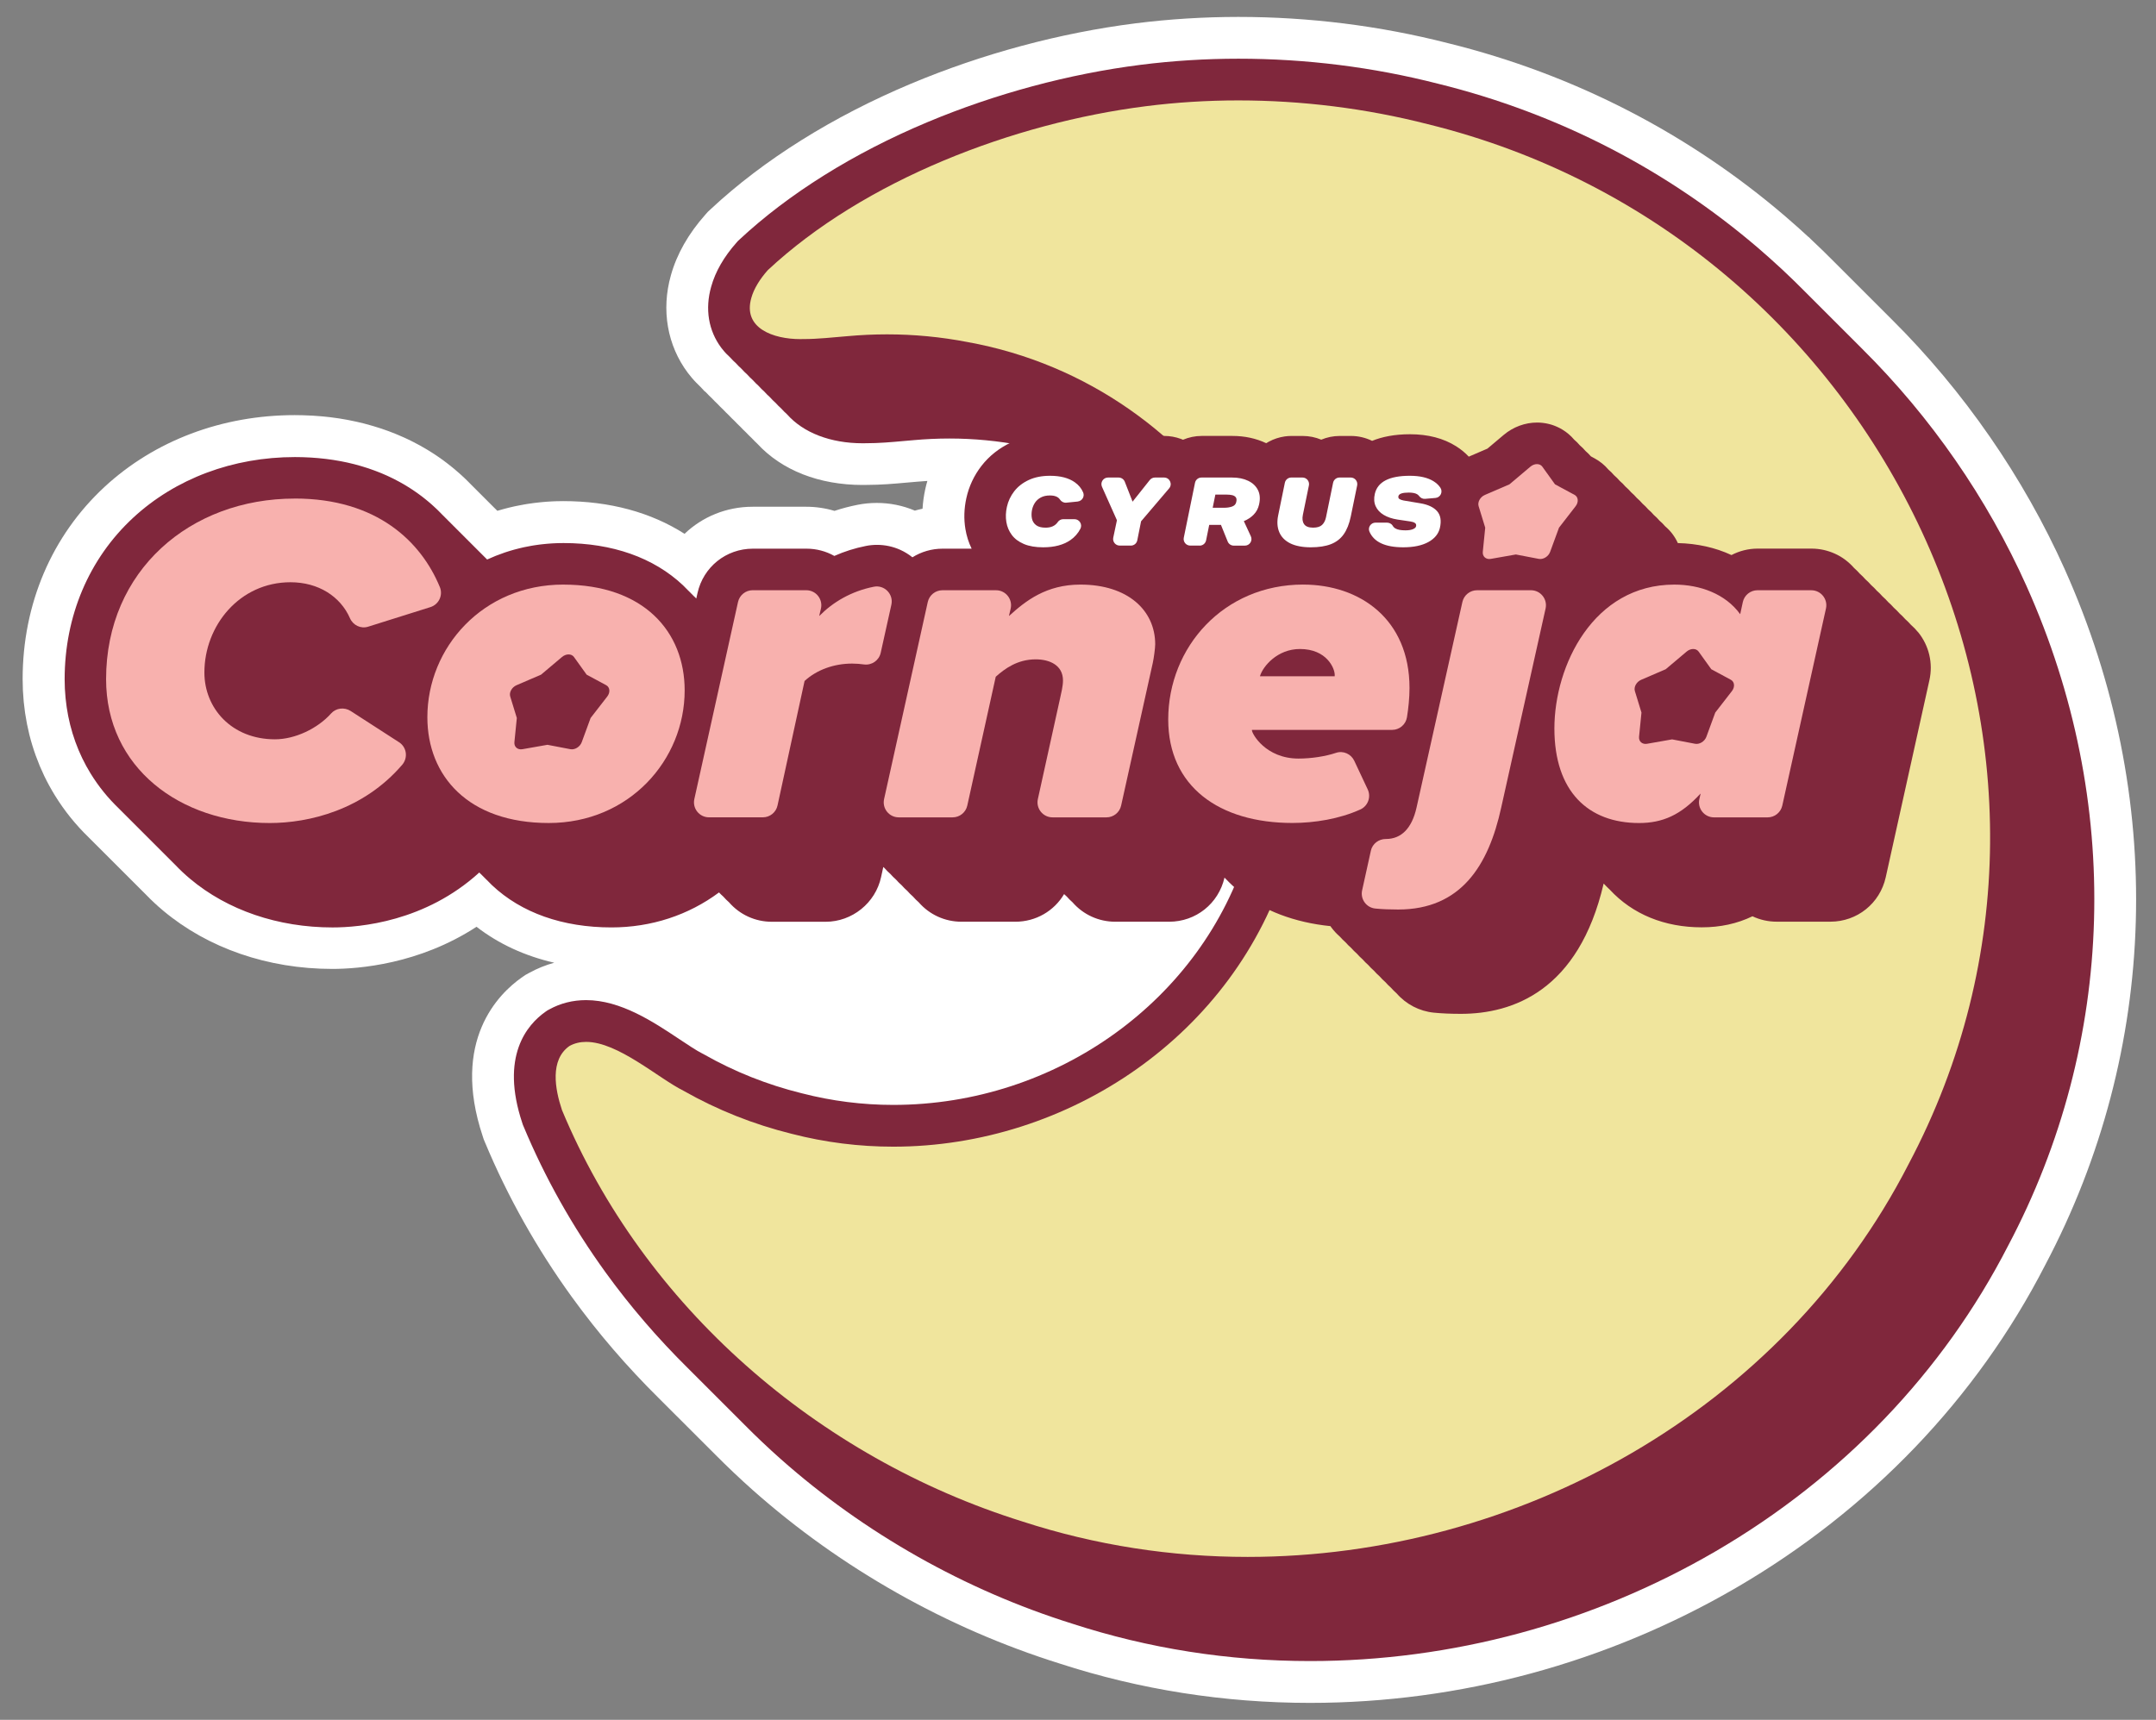 <?xml version="1.0" encoding="UTF-8"?>
<svg data-id="Layer_1" xmlns="http://www.w3.org/2000/svg" version="1.1" viewBox="0 0 1033.19 824.39">
  <rect x="0" y="0" width="1033.19" height="824.39" fill="#808080" stroke="none"/>
  <defs>
    <style>
      .st0 {
        fill: #f8b1ae;
      }

      .st1 {
        fill: #fff;
      }

      .st2 {
        fill: #80273c;
      }

      .st3 {
        fill: #f0e59d;
      }
    </style>
  </defs>
  <path class="st1" d="M989.48,272.94c-19.76-44.13-48.41-85.54-82.84-119.75-.83-.84-1.67-1.68-2.51-2.51l-.22-.22c-.9-.91-1.81-1.81-2.71-2.71-.88-.9-1.78-1.79-2.67-2.67l-.06-.06c-.9-.92-1.82-1.82-2.73-2.73-.85-.86-1.71-1.72-2.57-2.57l-.15-.15c-.9-.91-1.81-1.82-2.73-2.73-.88-.89-1.77-1.78-2.67-2.67l-.06-.06c-.88-.89-1.77-1.77-2.65-2.65l-.06-.06c-.83-.84-1.67-1.67-2.51-2.51l-.23-.23c-.9-.91-1.82-1.82-2.73-2.73-1.53-1.55-3.22-3.22-5.14-5.1l-1.26-1.23c-1.91-1.85-3.53-3.39-5.05-4.81l-1.1-1.1-.31-.21c-1.28-1.19-2.67-2.45-4.28-3.89l-1.33-1.19c-2.03-1.8-3.83-3.38-5.51-4.82-22.85-19.56-47.91-36.46-74.49-50.21-27.45-14.22-56.72-25.21-87.02-32.68-32.66-8.35-66.46-12.58-100.48-12.58-16.54,0-33.13,1.04-49.29,3.08-36.18,4.58-73.38,14.59-107.58,28.94-37.46,15.72-70.63,36.49-95.86,60.04l-1.41,1.3-1.25,1.41c-8.12,9.13-13.67,18.9-16.51,29.05-4.72,16.62-1.75,33.69,8.15,46.85.62.83,1.28,1.64,2.01,2.49.31.36.62.71,1,1.13.32.35.64.69.94,1,.68.71,1.38,1.41,2.1,2.08.2.22.41.44.62.66l1.31,1.41.22.11c.19.19.39.37.59.56.85.92,1.75,1.82,2.72,2.73.85.91,1.75,1.81,2.72,2.72.85.91,1.75,1.82,2.72,2.72.85.91,1.75,1.81,2.72,2.72.85.91,1.75,1.82,2.72,2.72.85.92,1.75,1.82,2.72,2.72.85.92,1.75,1.82,2.72,2.72.85.91,1.75,1.81,2.72,2.72.84.91,1.74,1.8,2.71,2.71,11.77,12.76,29.63,19.77,50.46,19.77.55,0,1.09,0,1.63-.02h.03c7.17,0,13.81-.6,19.69-1.13,1.46-.13,2.92-.27,4.36-.38l.58-.05c1.58-.14,3.16-.25,4.74-.35-.37,1.28-.72,2.57-1,3.88-.69,3.14-1.13,6.3-1.32,9.44-1.24.25-2.47.55-3.68.91-5.8-2.45-11.94-3.69-18.28-3.69-3.06,0-6.14.3-9.16.9-3.75.74-7.45,1.71-11.07,2.91-4.38-1.31-8.95-1.98-13.56-1.98h-25.68c-12.59,0-24.11,4.84-32.62,12.98-16.09-10.3-35.89-15.68-58.14-15.68-1.08,0-2.15.02-3.16.05-.31,0-.63.02-.94.04h-.16c-.71.03-1.43.07-2.09.1-.4.02-.8.05-1.19.08h-.17c-.61.06-1.23.1-1.86.16-.47.04-.94.08-1.4.13-.58.06-1.15.12-1.73.19-.5.06-.99.12-1.43.17-.57.07-1.13.15-1.7.24l-.3.04c-.39.06-.78.11-1.19.18-.42.07-.83.14-1.25.21l-.28.05c-1.21.21-2.41.44-3.52.67,0,0-.6.12-.87.18-.61.13-1.21.28-1.82.42,0,0-.87.21-1.15.27-.66.16-1.31.33-2.01.52l-.91.25c-.68.19-1.37.39-1.99.57-.15.04-.3.09-.44.13-.5-.5-1.02-1.01-1.55-1.52-.87-.9-1.78-1.81-2.72-2.72-.87-.9-1.78-1.82-2.72-2.72-.87-.9-1.78-1.81-2.72-2.72-.88-.91-1.8-1.84-2.77-2.77-.11-.12-.52-.53-.52-.53-.52-.53-1.05-1.06-1.56-1.57-.36-.35-.72-.7-1.1-1.06-.53-.5-1.06-1-1.57-1.46l-.19-.17c-.27-.25-.54-.5-.81-.73-.79-.71-1.6-1.4-2.41-2.08-.29-.24-.58-.48-.88-.72l-.22-.18c-.55-.45-1.11-.9-1.75-1.39-.35-.27-.7-.55-1.06-.82-.73-.55-1.46-1.09-2.18-1.61-.36-.26-.72-.51-1.08-.76l-.17-.12c-.68-.47-1.37-.94-2.02-1.37-.41-.27-.82-.54-1.25-.81-.63-.4-1.26-.8-1.91-1.19l-.22-.13c-.3-.18-.6-.37-.86-.52-.94-.56-1.9-1.11-2.84-1.63-.29-.16-.58-.32-.87-.47l-.23-.12c-.69-.37-1.39-.74-2.06-1.08-.4-.2-.8-.41-1.22-.62-.82-.41-1.65-.8-2.49-1.19l-.83-.38c-.98-.44-1.97-.87-3.02-1.31-.36-.15-.72-.3-1.12-.46-.76-.31-1.53-.61-2.32-.91,0,0-.82-.31-1.08-.41-1.08-.4-2.16-.78-3.3-1.16-.24-.08-.85-.27-.85-.27-.87-.28-1.74-.56-2.63-.82-.39-.12-.78-.23-1.16-.34-.93-.27-1.86-.53-2.84-.79-.22-.06-.44-.12-.7-.19-1.15-.29-2.3-.57-3.46-.83l-1.08-.23c-.89-.19-1.78-.38-2.67-.55,0,0-.79-.15-1.07-.21-1.2-.22-2.42-.43-3.61-.62l-.56-.08c-1.06-.16-2.12-.31-3.2-.44l-1.13-.14c-.99-.12-1.99-.22-3.05-.32l-.78-.07c-1.24-.11-2.5-.2-3.74-.28l-.95-.05c-1.01-.06-2.02-.1-3.02-.13l-1.1-.04c-1.29-.03-2.58-.06-3.89-.06-34.81,0-67.17,12.22-91.14,34.4-25.31,23.44-39.25,56.17-39.25,92.16,0,1.64.04,3.31.12,5.09l.02.49c.08,1.56.19,3.14.35,4.84l.06.66c.15,1.53.34,3.11.57,4.68l.1.72c.23,1.56.5,3.12.8,4.65l.12.62c.32,1.62.68,3.2,1.05,4.71l.1.4c.43,1.7.87,3.28,1.35,4.85,1,3.28,2.18,6.55,3.51,9.75l.09.22c.64,1.51,1.33,3.06,2.08,4.63l.11.23c.72,1.5,1.5,3,2.28,4.43l.14.25c.82,1.5,1.68,2.98,2.61,4.5l.04.06c4.52,7.33,9.98,14.11,16.24,20.16.86.89,1.76,1.79,2.73,2.73.87.9,1.76,1.8,2.73,2.72.86.9,1.76,1.79,2.72,2.72.86.89,1.75,1.79,2.72,2.72.86.89,1.76,1.79,2.73,2.73.86.89,1.75,1.79,2.72,2.72.85.89,1.75,1.78,2.72,2.72.84.88,1.74,1.77,2.72,2.72.85.89,1.75,1.79,2.73,2.73.86.89,1.75,1.79,2.72,2.72,2.62,2.73,5.42,5.34,8.32,7.77,21.48,18.03,50.27,27.96,81.09,27.96,12.53,0,41.56-2.21,69.12-20.2,10.63,8.22,23.19,14.01,37.24,17.23-4.16,1.15-8.18,2.76-12.01,4.88l-1.86,1.02-1.87,1.3c-10.69,7.54-33.88,30.02-18.52,76.03l.46,1.43.6,1.42c10.82,25.98,24.84,50.94,41.67,74.19,1.38,1.91,2.79,3.8,4.21,5.69l1.03,1.36c1.43,1.88,2.87,3.75,4.35,5.63l.1.13c1.44,1.82,2.9,3.63,4.37,5.42l1.01,1.23c3.05,3.69,6.22,7.38,9.42,10.96l.94,1.05c3.25,3.62,6.63,7.23,10.03,10.75l.84.87c1.85,1.9,3.55,3.61,5.2,5.24.9.91,1.8,1.81,2.71,2.71.9.91,1.81,1.82,2.72,2.72.9.91,1.81,1.82,2.72,2.72.9.91,1.81,1.82,2.73,2.72.9.91,1.81,1.82,2.72,2.72.91.91,1.81,1.82,2.73,2.73.91.91,1.81,1.83,2.73,2.73.9.91,1.81,1.82,2.72,2.72.9.91,1.81,1.82,2.73,2.72.9.91,1.81,1.82,2.72,2.72,5.86,5.9,11.92,11.64,18.03,17.07,42.19,37.44,92.99,66.15,146.91,83.04,38.51,12.53,78.91,18.88,120.07,18.88,71.59,0,142.24-19.12,204.34-55.28,63.98-37.28,115.1-90.67,147.85-154.43,54.7-103.34,58.16-224.93,9.48-333.62Z"/>
  <path class="st2" d="M971.23,281.11c-18.94-42.3-45.92-81.19-78.76-113.81-.9-.91-1.81-1.82-2.72-2.73-.9-.91-1.81-1.82-2.72-2.72-.9-.91-1.81-1.82-2.72-2.72-.9-.91-1.81-1.82-2.72-2.72-.9-.91-1.81-1.82-2.72-2.72-.9-.91-1.81-1.82-2.73-2.73-.9-.91-1.81-1.82-2.72-2.72-.9-.91-1.81-1.82-2.72-2.72-.9-.91-1.81-1.82-2.73-2.73-.9-.91-1.81-1.82-2.72-2.72,0,0,0,0,0,0-1.64-1.66-3.29-3.29-4.96-4.92-.4-.39-.8-.77-1.19-1.16-1.67-1.61-3.34-3.21-5.03-4.79,0,0,0,0,0,0-1.69-1.58-3.41-3.14-5.13-4.68-.42-.38-.85-.76-1.27-1.14-1.73-1.54-3.46-3.06-5.22-4.57-21.66-18.54-45.44-34.58-70.68-47.65-26.08-13.51-53.9-23.95-82.69-31.04-31.07-7.95-63.24-11.98-95.61-11.98-15.78,0-31.51.99-46.78,2.92-34.38,4.35-69.78,13.87-102.35,27.54-35.3,14.81-66.43,34.27-90.01,56.27l-.68.63-.62.7c-6.09,6.85-10.2,13.98-12.21,21.19-3.05,10.72-1.32,21.15,4.88,29.39.39.52.81,1.03,1.24,1.53.19.22.38.44.58.66.2.22.4.43.61.65.59.61,1.2,1.21,1.83,1.78,0,0,0,0,0,0,.84.96,1.76,1.86,2.72,2.72.84.96,1.76,1.86,2.72,2.72.84.96,1.76,1.86,2.72,2.72.84.96,1.76,1.86,2.72,2.72.84.96,1.76,1.86,2.72,2.72.84.96,1.76,1.86,2.72,2.72.84.96,1.76,1.86,2.72,2.72.84.96,1.76,1.86,2.72,2.72.84.96,1.76,1.86,2.72,2.72.84.96,1.76,1.86,2.72,2.72,7.8,8.84,20.85,13.88,36.25,13.88.48,0,.95-.01,1.43-.02h.23c6.2,0,12.13-.53,17.87-1.05,1.54-.14,3.08-.28,4.6-.4h.09s.09-.02.09-.02c5.78-.52,11.59-.79,17.27-.79,11.69,0,23.44,1.13,34.95,3.36l.12.02.12.02c28.7,5.2,55.37,17.43,77.93,35.2,0,0,0,0,0,0,1.11,1.41,2.2,2.85,3.28,4.29.19.26.38.52.57.78.87,1.19,1.73,2.4,2.58,3.61.26.38.53.76.79,1.14.78,1.14,1.55,2.3,2.31,3.46.26.4.53.79.78,1.2.98,1.53,1.94,3.07,2.88,4.63,25.48,42.56,31.59,93.26,16.78,139.1l-.06.17-.05.17c-21.85,72.01-91.72,122.29-169.91,122.29-14.77,0-29.44-1.86-43.61-5.52l-.1-.02-.11-.03-.2-.05c-16.4-4.06-32.06-10.29-46.56-18.53l-.47-.26-.48-.24c-2.66-1.33-6.65-3.99-10.88-6.8-12.56-8.37-28.19-18.78-44.78-18.78-6.37,0-12.31,1.5-17.66,4.46l-.95.52-.89.62c-8.74,6.16-21.81,21.28-11.04,53.43l.22.68.28.66c10.24,24.6,23.51,48.22,39.43,70.22,1.31,1.81,2.64,3.6,3.98,5.38.33.43.65.87.98,1.3,1.35,1.78,2.72,3.55,4.11,5.31.02.03.04.05.06.08,1.38,1.75,2.78,3.48,4.2,5.2.32.39.64.78.96,1.16,2.91,3.52,5.89,6.98,8.94,10.4.29.33.59.66.88.98,3.1,3.45,6.28,6.85,9.52,10.19.27.28.53.55.8.83,1.65,1.69,3.32,3.38,5,5.04.9.91,1.8,1.82,2.72,2.72.9.91,1.81,1.82,2.72,2.72.9.91,1.81,1.82,2.72,2.72.9.91,1.81,1.82,2.72,2.72.9.91,1.81,1.82,2.72,2.72.9.91,1.81,1.82,2.73,2.73.9.91,1.81,1.82,2.72,2.72.9.91,1.81,1.82,2.72,2.72.9.91,1.81,1.82,2.73,2.73.9.91,1.81,1.82,2.72,2.72,5.54,5.59,11.27,11.02,17.18,16.26,40.12,35.6,88.43,62.9,139.72,78.95,36.55,11.9,74.89,17.93,113.98,17.93,68.06,0,135.24-18.18,194.27-52.56,60.72-35.38,109.19-86,140.19-146.4,51.85-97.87,55.13-213.11,8.96-316.19Z"/>
  <path class="st3" d="M914.59,558.1c-60.52,118.03-187.32,188.21-316.73,188.21-36.24,0-72.65-5.5-107.9-16.98-98.37-30.74-181.47-103.14-220.65-197.22-3.37-10.07-5.88-24.05,3.59-30.72,2.48-1.37,5.17-1.96,7.99-1.96,15.26,0,34.51,17.37,46.73,23.47,16.17,9.18,33.55,16.08,51.64,20.56l.2.05c16.1,4.16,32.43,6.15,48.62,6.15,83.8,0,163.85-53.44,189.05-136.48,35.71-110.48-38.75-228.42-153.31-249.19-13.02-2.52-25.92-3.72-38.75-3.72-6.38,0-12.73.3-19.08.88-6.9.56-13.96,1.38-20.84,1.38h-.44c-.4.01-.81.02-1.22.02-12.74,0-27.65-5.12-23.44-19.75,1.21-4.37,4.07-9.01,7.9-13.32,46.23-43.13,117.64-70.54,181.24-78.58,14.47-1.84,29.29-2.77,44.26-2.77,30.21,0,61.02,3.77,90.76,11.39,219.46,53.95,335.22,300.9,230.38,498.58Z"/>
  <path class="st2" d="M919.17,303.05c-1.04-1.3-2.19-2.48-3.43-3.55-.85-.98-1.76-1.89-2.72-2.72-.85-.98-1.76-1.89-2.72-2.72-.85-.98-1.76-1.89-2.72-2.72-.85-.98-1.76-1.89-2.72-2.72-.85-.98-1.76-1.89-2.72-2.72-.85-.98-1.76-1.89-2.72-2.72-.85-.98-1.76-1.89-2.72-2.72-.85-.98-1.76-1.89-2.72-2.72-.85-.98-1.76-1.89-2.72-2.72-.85-.98-1.76-1.89-2.72-2.72,0,0,0,0,0,0-.32-.36-.64-.71-.97-1.06-.01-.01-.03-.03-.04-.04-.32-.33-.65-.65-.98-.96-.03-.02-.05-.05-.08-.07-.32-.3-.66-.59-.99-.87-.04-.03-.08-.07-.12-.1-.33-.27-.66-.53-.99-.79-.06-.04-.11-.09-.17-.13-.33-.24-.66-.47-.99-.7-.07-.05-.15-.1-.23-.15-.32-.21-.65-.42-.98-.62-.09-.06-.19-.11-.28-.16-.32-.19-.64-.37-.97-.54-.11-.06-.23-.12-.34-.17-.31-.16-.63-.32-.95-.46-.13-.06-.27-.12-.4-.18-.31-.14-.61-.27-.92-.39-.15-.06-.31-.12-.47-.18-.3-.11-.59-.22-.89-.32-.18-.06-.36-.11-.53-.17-.28-.09-.57-.18-.86-.26-.2-.06-.41-.1-.61-.16-.27-.07-.54-.14-.81-.2-.23-.05-.46-.09-.69-.14-.25-.05-.5-.1-.76-.14-.26-.04-.52-.08-.79-.11-.23-.03-.46-.07-.68-.09-.31-.03-.63-.06-.94-.08-.18-.01-.37-.03-.55-.04-.5-.03-1.01-.04-1.51-.04h-25.78c-4.46,0-8.74,1.11-12.52,3.09-.98-.46-1.98-.89-2.99-1.29-.51-.2-1.03-.38-1.55-.57-.5-.18-.99-.38-1.5-.55-.72-.24-1.45-.46-2.18-.67-.31-.09-.62-.19-.93-.28-.86-.24-1.74-.45-2.62-.66-.19-.04-.37-.09-.55-.13-.97-.22-1.96-.41-2.96-.58-.09-.02-.18-.04-.28-.05-1.06-.18-2.13-.34-3.21-.47-.03,0-.06,0-.09-.01-2.24-.27-4.52-.43-6.84-.48,0,0,0,0,0,0-1.4-3.1-3.47-5.84-6.07-8.03-.83-.98-1.74-1.89-2.72-2.72-.83-.98-1.74-1.89-2.72-2.72-.83-.98-1.74-1.89-2.72-2.72-.83-.98-1.74-1.89-2.72-2.72-.83-.98-1.74-1.89-2.72-2.72-.83-.98-1.74-1.89-2.72-2.72-.83-.98-1.74-1.89-2.72-2.72-.83-.98-1.74-1.89-2.72-2.72-.83-.98-1.74-1.89-2.72-2.72-.83-.98-1.74-1.89-2.72-2.72-.44-.52-.9-1.01-1.38-1.49-.04-.04-.07-.07-.11-.11-.46-.45-.94-.88-1.44-1.29-.08-.07-.16-.13-.24-.19-.49-.4-1-.77-1.53-1.13-.08-.05-.16-.1-.24-.16-.55-.36-1.12-.71-1.7-1.02l-1.74-.94c-.8-.93-1.67-1.8-2.6-2.59-.83-.99-1.74-1.9-2.72-2.72-.83-.99-1.74-1.9-2.72-2.72-1.61-1.91-3.52-3.53-5.64-4.81-.03-.02-.05-.03-.08-.05-.29-.17-.59-.34-.88-.5-.09-.05-.17-.1-.26-.14-.27-.14-.54-.27-.81-.4-.13-.06-.25-.12-.38-.18-.25-.11-.5-.22-.76-.33-.15-.06-.31-.13-.46-.19-.24-.09-.48-.18-.72-.27-.18-.06-.35-.12-.53-.18-.23-.07-.46-.15-.69-.21-.2-.06-.4-.11-.6-.16-.22-.06-.44-.11-.65-.16-.22-.05-.44-.09-.66-.14-.21-.04-.41-.08-.62-.12-.24-.04-.49-.08-.74-.11-.19-.03-.38-.06-.57-.08-.28-.03-.57-.05-.86-.08-.16-.01-.31-.03-.47-.04-.45-.03-.89-.04-1.34-.04-5.81,0-11.51,2.11-16.05,5.94l-7.78,6.56-8.94,3.85c-1.77-1.88-3.79-3.54-6.05-4.97-6.05-3.83-13.5-5.77-22.13-5.77-3.73,0-7.08.31-10.09.86-3.01.55-5.68,1.34-8.06,2.31-1.56-.76-3.21-1.35-4.91-1.75s-3.47-.6-5.26-.6h-5.35c-3.11,0-6.11.63-8.85,1.78-2.78-1.16-5.81-1.78-8.92-1.78h-5.35c-1.1,0-2.19.08-3.25.23-2.66.39-5.2,1.23-7.51,2.46-.46.25-.92.51-1.36.78-4.84-2.3-10.29-3.48-16.22-3.48h-14.7c-3.15,0-6.17.66-8.94,1.83-.35-.15-.7-.29-1.06-.42-2.5-.91-5.16-1.41-7.9-1.41h-4.4c-3.03,0-5.96.58-8.68,1.67-2.7-1.09-5.65-1.67-8.7-1.67h-5.1c-3.73,0-7.32.9-10.52,2.53-1.9-.83-3.9-1.51-6-2.03-1.4-.35-2.83-.63-4.31-.84-.74-.11-1.49-.19-2.25-.26-1.52-.14-3.08-.21-4.68-.21-6.85,0-13.12,1.3-18.66,3.88-5.77,2.69-10.58,6.48-14.29,11.25-3.58,4.61-6.03,9.83-7.28,15.52-1.09,4.98-1.25,9.94-.45,14.76.55,3.33,1.55,6.48,2.99,9.44h-13.91c-5.3,0-10.27,1.51-14.47,4.14-1.79-1.44-3.74-2.64-5.82-3.58-3.46-1.56-7.24-2.39-11.15-2.39-1.77,0-3.55.17-5.29.52-5.28,1.04-10.35,2.65-15.16,4.79-4.01-2.26-8.58-3.48-13.34-3.48h-25.68c-12.85,0-23.78,8.77-26.56,21.32l-.57,2.58c-.31-.31-.62-.62-.94-.92-.05-.05-.1-.09-.15-.13-.83-.88-1.69-1.75-2.57-2.59-.05-.05-.1-.09-.15-.13-.83-.88-1.69-1.75-2.57-2.59-14.05-13.24-33.85-20.23-57.25-20.23-.88,0-1.76.02-2.64.04-.3,0-.59.02-.88.03-.58.02-1.16.05-1.73.08-.35.02-.71.05-1.06.07-.51.04-1.02.07-1.54.12-.38.03-.76.07-1.14.11-.48.05-.95.1-1.43.15-.4.05-.79.09-1.19.14-.45.06-.9.12-1.35.19-.41.06-.82.12-1.23.18-.42.07-.83.14-1.25.21-.98.17-1.95.35-2.91.56-.22.05-.44.09-.65.13-.53.12-1.06.24-1.59.37-.28.07-.56.13-.83.2-.53.13-1.06.27-1.59.41-.26.07-.53.14-.79.21-.54.15-1.09.31-1.62.47-.23.07-.47.14-.7.21-.57.17-1.13.35-1.69.54-.17.06-.35.12-.52.18-2.82.95-5.58,2.05-8.27,3.29-.81-.85-1.64-1.67-2.49-2.48-.89-.93-1.8-1.84-2.72-2.72-.89-.93-1.8-1.84-2.72-2.72-.89-.93-1.8-1.84-2.72-2.72-.89-.93-1.8-1.84-2.72-2.72-.89-.93-1.8-1.84-2.72-2.72-.89-.93-1.8-1.84-2.72-2.72-.89-.93-1.8-1.84-2.72-2.72-.23-.25-.47-.48-.71-.73-.42-.43-.84-.86-1.27-1.28-.29-.28-.58-.57-.88-.84-.42-.4-.85-.8-1.28-1.19-.26-.24-.52-.48-.79-.72-.64-.57-1.29-1.13-1.95-1.68-.29-.24-.59-.48-.89-.72-.44-.36-.89-.72-1.34-1.07-.31-.24-.62-.48-.93-.72-.58-.44-1.18-.88-1.77-1.3-.33-.23-.66-.46-.99-.69-.55-.39-1.11-.77-1.68-1.14-.32-.21-.65-.42-.97-.63-.51-.33-1.03-.65-1.55-.97-.3-.18-.59-.36-.89-.54-.76-.45-1.53-.89-2.31-1.32-.29-.16-.59-.32-.88-.47-.56-.3-1.13-.6-1.7-.89-.33-.17-.65-.33-.98-.5-.67-.33-1.35-.65-2.03-.97-.23-.11-.46-.22-.69-.32-.81-.36-1.62-.72-2.44-1.06-.32-.13-.64-.26-.96-.39-.63-.25-1.26-.5-1.9-.74-.3-.11-.6-.23-.91-.34-.89-.33-1.79-.65-2.69-.95-.24-.08-.48-.15-.72-.23-.72-.23-1.44-.46-2.17-.68-.32-.1-.65-.19-.97-.29-.77-.22-1.54-.44-2.32-.64-.21-.05-.41-.11-.62-.17-.96-.25-1.94-.48-2.92-.7-.29-.07-.59-.13-.89-.19-.75-.16-1.51-.32-2.27-.46-.3-.06-.6-.12-.91-.17-1.01-.19-2.03-.36-3.06-.52-.14-.02-.29-.04-.43-.06-.91-.14-1.82-.26-2.74-.38-.32-.04-.63-.08-.95-.11-.85-.1-1.71-.19-2.57-.27-.23-.02-.46-.05-.69-.07-1.07-.09-2.15-.18-3.23-.24-.27-.02-.53-.03-.8-.04-.86-.05-1.73-.09-2.6-.12-.32-.01-.63-.02-.95-.03-1.11-.03-2.23-.05-3.36-.05-29.76,0-57.3,10.33-77.55,29.08-21.18,19.61-32.84,47.12-32.84,77.48,0,1.41.04,2.81.1,4.21,0,.13,0,.26.02.39.07,1.33.16,2.65.29,3.97.02.18.03.37.05.55.13,1.29.28,2.56.47,3.83.03.19.06.39.08.58.19,1.27.41,2.53.65,3.79.03.17.07.34.1.51.26,1.28.54,2.55.85,3.81.03.11.06.23.09.34.33,1.32.69,2.62,1.09,3.92h0c.82,2.71,1.78,5.35,2.86,7.93.02.04.03.08.05.13.53,1.25,1.08,2.49,1.67,3.71.03.07.06.14.1.2.59,1.22,1.2,2.41,1.85,3.6.03.06.06.12.1.18.66,1.2,1.34,2.39,2.06,3.55.01.02.03.04.04.06,3.7,6.01,8.19,11.57,13.41,16.59,0,0,0,0,0,0,.88.93,1.79,1.83,2.72,2.72.88.93,1.79,1.83,2.72,2.72.88.93,1.79,1.83,2.72,2.72.88.93,1.79,1.83,2.72,2.72.88.93,1.79,1.83,2.72,2.72.88.93,1.79,1.83,2.72,2.72.88.93,1.79,1.83,2.72,2.72.88.93,1.79,1.83,2.72,2.72.88.93,1.79,1.83,2.72,2.72.88.93,1.79,1.83,2.72,2.72,2.19,2.3,4.53,4.5,7.02,6.58,17.88,15.01,42.11,23.28,68.23,23.28,13.19,0,44.48-2.77,70.31-26.33.22.21.44.43.66.65.05.04.1.08.15.13.83.89,1.69,1.75,2.58,2.59.05.04.1.08.15.13.83.89,1.69,1.75,2.58,2.59,14.05,13.24,33.85,20.23,57.25,20.23,19.07,0,36.94-5.9,51.52-16.77.66.7,1.35,1.37,2.07,2,.85.98,1.76,1.89,2.72,2.72,5.17,5.95,12.58,9.34,20.51,9.34h25.79c12.71,0,23.89-9.01,26.58-21.43l1.05-4.83c.21.19.42.39.64.58.85.98,1.76,1.89,2.72,2.72.85.98,1.76,1.89,2.72,2.72.85.98,1.76,1.89,2.72,2.72.85.98,1.76,1.89,2.72,2.72.85.98,1.76,1.89,2.72,2.72.85.98,1.76,1.89,2.72,2.72,5.17,5.95,12.58,9.34,20.51,9.34h25.81c9.87,0,18.59-5.17,23.37-13.25.42.41.85.8,1.29,1.19.85.98,1.76,1.89,2.72,2.72,5.17,5.95,12.58,9.34,20.51,9.34h25.83c12.79,0,23.66-8.68,26.51-21.13.22.22.44.44.67.65,2.01,2.11,4.15,4.12,6.49,6,11.48,9.19,26.39,14.84,43.61,16.59.1.15.2.3.3.44.3.42.62.82.94,1.22.05.06.1.11.15.17.29.35.58.68.88,1.01.02.03.05.05.07.08.33.36.68.71,1.03,1.05h0c.37.36.75.71,1.14,1.05.85.98,1.76,1.88,2.72,2.72.85.98,1.76,1.88,2.72,2.72.85.98,1.76,1.88,2.72,2.72.85.98,1.76,1.88,2.72,2.72.85.98,1.76,1.88,2.72,2.72.85.98,1.76,1.88,2.72,2.72.85.98,1.76,1.88,2.72,2.72.85.98,1.76,1.88,2.72,2.72.85.98,1.76,1.88,2.72,2.72.85.98,1.76,1.88,2.72,2.72,4.53,5.22,10.9,8.55,17.82,9.25,3.8.38,8.05.57,13,.57,24.68,0,56.4-10.93,68.4-62.45.06.06.12.11.18.17,0,0,.01.01.02.02.87.94,1.78,1.83,2.71,2.7,0,0,.01.01.02.02,10.95,11.82,26.2,18.07,44.09,18.07,8.86,0,16.87-1.72,24.3-5.29,3.58,1.69,7.53,2.59,11.62,2.59h25.69c12.86,0,23.78-8.77,26.56-21.32l20.93-94.47c1.79-8.1-.16-16.45-5.35-22.91Z"/>
  <g>
    <path class="st0" d="M141.23,238.97c39.5,0,60.61,20.75,69.56,42.46,1.6,3.89-.5,8.32-4.52,9.59l-29.86,9.39c-3.52,1.11-7.22-.69-8.7-4.07-4.61-10.5-15.19-17.24-28.51-17.24-24.34,0-41.25,20.74-41.25,43.28,0,17.13,13.07,32.01,33.81,32.01,9.63,0,20.47-5.17,26.91-12.39,2.38-2.67,6.39-3.11,9.39-1.17l23.17,14.96c3.69,2.38,4.38,7.46,1.52,10.8-18.63,21.72-44.72,27.93-63.47,27.93-43.05,0-78.44-26.6-78.44-68.97,0-52.07,40.35-86.56,90.39-86.56Z"/>
    <path class="st0" d="M360.71,282.93h25.68c4.65,0,8.08,4.34,7.01,8.86l-.79,3.33c-.01.06.06.1.1.06,6.38-6.49,15.23-11.8,26.05-13.93,5.09-1,9.53,3.58,8.4,8.64l-5.11,23.04c-.81,3.67-4.3,6.08-8.03,5.57-1.76-.24-3.71-.41-5.69-.41-8.56,0-16.89,2.93-22.75,8.33,0,0-.02.02-.02.03l-12.96,59.67c-.72,3.31-3.65,5.67-7.04,5.67h-25.79c-4.61,0-8.03-4.26-7.03-8.76l20.93-94.46c.73-3.3,3.66-5.65,7.03-5.65Z"/>
    <path class="st0" d="M508.05,334.54c.45-2.03,1.35-5.64,1.35-8.34,0-7.44-6.54-10.14-13.07-10.14-8.78,0-14.86,4.5-19.14,8.33,0,0-.02.02-.02.03l-13.63,61.73c-.73,3.3-3.65,5.65-7.03,5.65h-25.81c-4.61,0-8.03-4.26-7.03-8.76l20.93-94.46c.73-3.3,3.66-5.65,7.03-5.65h25.68c4.65,0,8.08,4.34,7.01,8.86l-.79,3.34c-.01.06.05.1.1.06,7.87-7.18,17.76-14.97,34.12-14.97,22.77,0,35.84,12.4,35.84,28.63,0,1.8-.68,6.76-1.13,8.79l-15.2,68.52c-.73,3.3-3.66,5.64-7.03,5.64h-25.83c-4.6,0-8.03-4.26-7.04-8.76l10.69-48.5Z"/>
    <path class="st0" d="M624.52,280.22c27.05,0,50.94,16.45,50.94,49.59,0,4.69-.54,9.84-1.22,14.01-.57,3.49-3.58,6.05-7.11,6.05h-67.18s0,.23,0,.23c0,1.58,6.54,13.52,22.32,13.52,6,0,12.76-.99,17.99-2.75,3.43-1.15,7.18.53,8.72,3.8l6.45,13.73c1.71,3.65.1,7.99-3.57,9.64-10,4.51-21.86,6.45-32.52,6.45-35.16,0-59.51-17.58-59.51-49.59,0-34.71,26.6-64.69,64.69-64.69ZM639.62,323.5c0-3.16-3.83-12.4-16.68-12.4-10.76,0-17.73,8.25-19.14,13-.01.04.02.08.06.08h35.75v-.68Z"/>
    <path class="st0" d="M656.93,407.82c.74-3.36,3.75-5.66,7.2-5.65.02,0,.04,0,.06,0,7.21,0,12.4-4.96,14.65-15.1l21.96-98.5c.73-3.29,3.66-5.64,7.03-5.64h25.81c4.61,0,8.03,4.27,7.03,8.77l-21.26,95.37c-6.09,27.95-19.39,48.91-49.36,48.91-4.03,0-7.65-.13-10.99-.47-4.29-.43-7.24-4.51-6.31-8.72l4.19-18.97Z"/>
    <path class="st0" d="M739.11,223.7l6.08,8.47,9.37,5.05c1.81.98,2.04,3.46.5,5.44l-7.96,10.28-4.25,11.59c-.82,2.24-3.29,3.77-5.42,3.37l-11.01-2.11-11.99,2.11c-2.32.41-4.07-1.13-3.85-3.37l1.16-11.59-3.16-10.28c-.61-1.99.77-4.47,3.04-5.44l11.73-5.05,10.04-8.47c1.94-1.64,4.55-1.64,5.73,0Z"/>
    <path class="st0" d="M868,282.93h-25.78c-3.39,0-6.33,2.37-7.04,5.69l-1.22,5.68c-.01.05-.08.06-.11.02-7-9.62-19.13-14.09-31.48-14.09-38.77,0-57.48,38.77-57.48,68.98s16.23,45.31,40.57,45.31c11.21,0,19.96-3.79,29.37-14.03.04-.05.12,0,.11.05l-.57,2.42c-1.06,4.52,2.37,8.85,7.01,8.85h25.69c3.38,0,6.3-2.35,7.03-5.65l20.93-94.46c1-4.5-2.43-8.76-7.03-8.76ZM829.95,331.29l-7.97,10.28-4.25,11.59c-.82,2.24-3.29,3.77-5.42,3.37l-11.01-2.11-11.99,2.11c-2.32.41-4.07-1.13-3.85-3.37l1.16-11.59-3.16-10.28c-.61-1.99.77-4.47,3.04-5.44l11.73-5.05,10.04-8.47c1.94-1.64,4.55-1.64,5.73,0l6.08,8.47,9.37,5.05c1.81.98,2.04,3.46.5,5.44Z"/>
    <path class="st0" d="M269.94,280.22c-38.54,0-65.14,30.2-65.14,63.57,0,28.18,19.61,50.72,58.16,50.72s65.14-30.2,65.14-63.56c0-28.18-19.61-50.72-58.16-50.72ZM291,333.89l-7.97,10.28-4.25,11.59c-.82,2.24-3.29,3.77-5.42,3.37l-11.01-2.11-11.99,2.11c-2.32.41-4.07-1.13-3.85-3.37l1.16-11.59-3.16-10.28c-.61-1.99.77-4.47,3.04-5.44l11.73-5.05,10.04-8.47c1.94-1.64,4.55-1.64,5.73,0l6.08,8.47,9.37,5.05c1.81.98,2.04,3.46.5,5.44Z"/>
  </g>
  <g>
    <path class="st1" d="M516.47,240.41l-5.52.55c-1.22.12-2.35-.51-3.03-1.54-.85-1.28-2.44-1.92-4.79-1.92-1.68,0-3.11.31-4.3.94-1.19.62-2.12,1.45-2.81,2.47-.69,1.02-1.17,2.16-1.44,3.4-.31,1.49-.33,2.9-.07,4.2.26,1.31.91,2.38,1.97,3.2,1.05.82,2.58,1.23,4.59,1.23,2.65,0,4.58-.88,5.79-2.64.6-.88,1.57-1.43,2.63-1.43h5.43c2.35,0,3.9,2.5,2.82,4.59-1.14,2.21-2.74,4.02-4.79,5.44-3.32,2.3-7.68,3.45-13.07,3.45-3.66,0-6.73-.53-9.21-1.58-2.48-1.05-4.41-2.49-5.78-4.32-1.37-1.83-2.25-3.9-2.63-6.22-.38-2.31-.3-4.72.25-7.22.61-2.77,1.79-5.28,3.54-7.54,1.75-2.25,4.07-4.05,6.95-5.39,2.88-1.34,6.28-2.01,10.21-2.01,4.97,0,8.93,1.04,11.88,3.13,1.82,1.29,3.15,2.9,3.97,4.84.83,1.95-.5,4.14-2.6,4.35Z"/>
    <path class="st1" d="M541.9,261.53h-5.32c-2,0-3.5-1.84-3.09-3.8l1.76-8.35-7.16-16.03c-.93-2.09.6-4.44,2.88-4.44h5.1c1.3,0,2.46.8,2.94,2l3.74,9.56,8.24-10.37c.6-.75,1.51-1.19,2.47-1.19h4.4c2.69,0,4.14,3.15,2.4,5.2l-13.44,15.78-1.82,9.12c-.29,1.47-1.59,2.53-3.09,2.53Z"/>
    <path class="st1" d="M574.9,261.53h-4.52c-2,0-3.49-1.83-3.09-3.78l5.38-26.32c.3-1.47,1.59-2.52,3.09-2.52h14.7c2.98,0,5.56.53,7.72,1.58,2.16,1.05,3.72,2.54,4.68,4.48.96,1.93,1.12,4.26.48,6.97-.43,1.86-1.28,3.44-2.56,4.75-1.28,1.31-2.85,2.35-4.71,3.11l3.36,7.27c.97,2.09-.56,4.48-2.86,4.48h-5.32c-1.29,0-2.44-.78-2.92-1.97l-3.23-7.99h-5.62l-1.5,7.43c-.3,1.47-1.59,2.53-3.09,2.53ZM592.22,238.39c-.38-.5-.95-.85-1.71-1.03-.76-.18-1.65-.27-2.65-.27h-5.44s-1.28,6.31-1.28,6.31h5.44c1.46,0,2.75-.2,3.86-.59,1.11-.4,1.77-1.11,1.99-2.15.24-1,.18-1.76-.21-2.26Z"/>
    <path class="st1" d="M635.47,247.82l3.37-16.4c.3-1.47,1.59-2.52,3.09-2.52h5.35c2,0,3.49,1.83,3.09,3.79l-3.06,14.9c-.73,3.53-1.87,6.38-3.4,8.54-1.54,2.16-3.59,3.74-6.15,4.73-2.56.99-5.77,1.49-9.64,1.49s-7.34-.64-9.87-1.92c-2.53-1.28-4.27-3.08-5.23-5.39-.96-2.32-1.12-5.01-.48-8.09l3.18-15.53c.3-1.47,1.59-2.52,3.09-2.52h5.35c2,0,3.49,1.83,3.09,3.79l-2.88,14.03c-.4,1.86-.21,3.36.55,4.5.76,1.14,2.21,1.71,4.34,1.71,1.95,0,3.39-.44,4.32-1.33.93-.88,1.56-2.15,1.9-3.79Z"/>
    <path class="st1" d="M659.16,250.52h5.45c1.12,0,2.22.52,2.78,1.48.33.57.79,1.02,1.37,1.35,1.02.58,2.6.87,4.73.87,1.49,0,2.69-.18,3.59-.55.9-.37,1.41-.84,1.53-1.42.15-.7-.05-1.23-.59-1.58-.55-.35-1.28-.59-2.19-.71l-6.12-.91c-2.59-.4-4.79-1.14-6.6-2.22-1.81-1.08-3.11-2.47-3.88-4.18s-.91-3.69-.39-5.94c1.34-5.76,6.93-8.64,16.77-8.64,4.81,0,8.63.89,11.45,2.67,1.32.84,2.38,1.84,3.17,3.01,1.35,2.01.08,4.73-2.33,4.94l-4.99.43c-1.14.1-2.2-.46-2.88-1.38-.26-.35-.59-.64-.99-.87-.88-.5-2.21-.75-3.98-.75-3.05,0-4.69.58-4.93,1.74-.12.64.07,1.1.57,1.39.5.29,1.13.51,1.9.66l7.95,1.33c3.72.61,6.42,1.87,8.11,3.77,1.69,1.9,2.14,4.59,1.35,8.06-.67,2.86-2.53,5.13-5.58,6.79-3.05,1.66-7.04,2.49-11.97,2.49-8.64,0-14.04-2.5-16.21-7.51-.88-2.05.7-4.32,2.93-4.32Z"/>
  </g>
</svg>